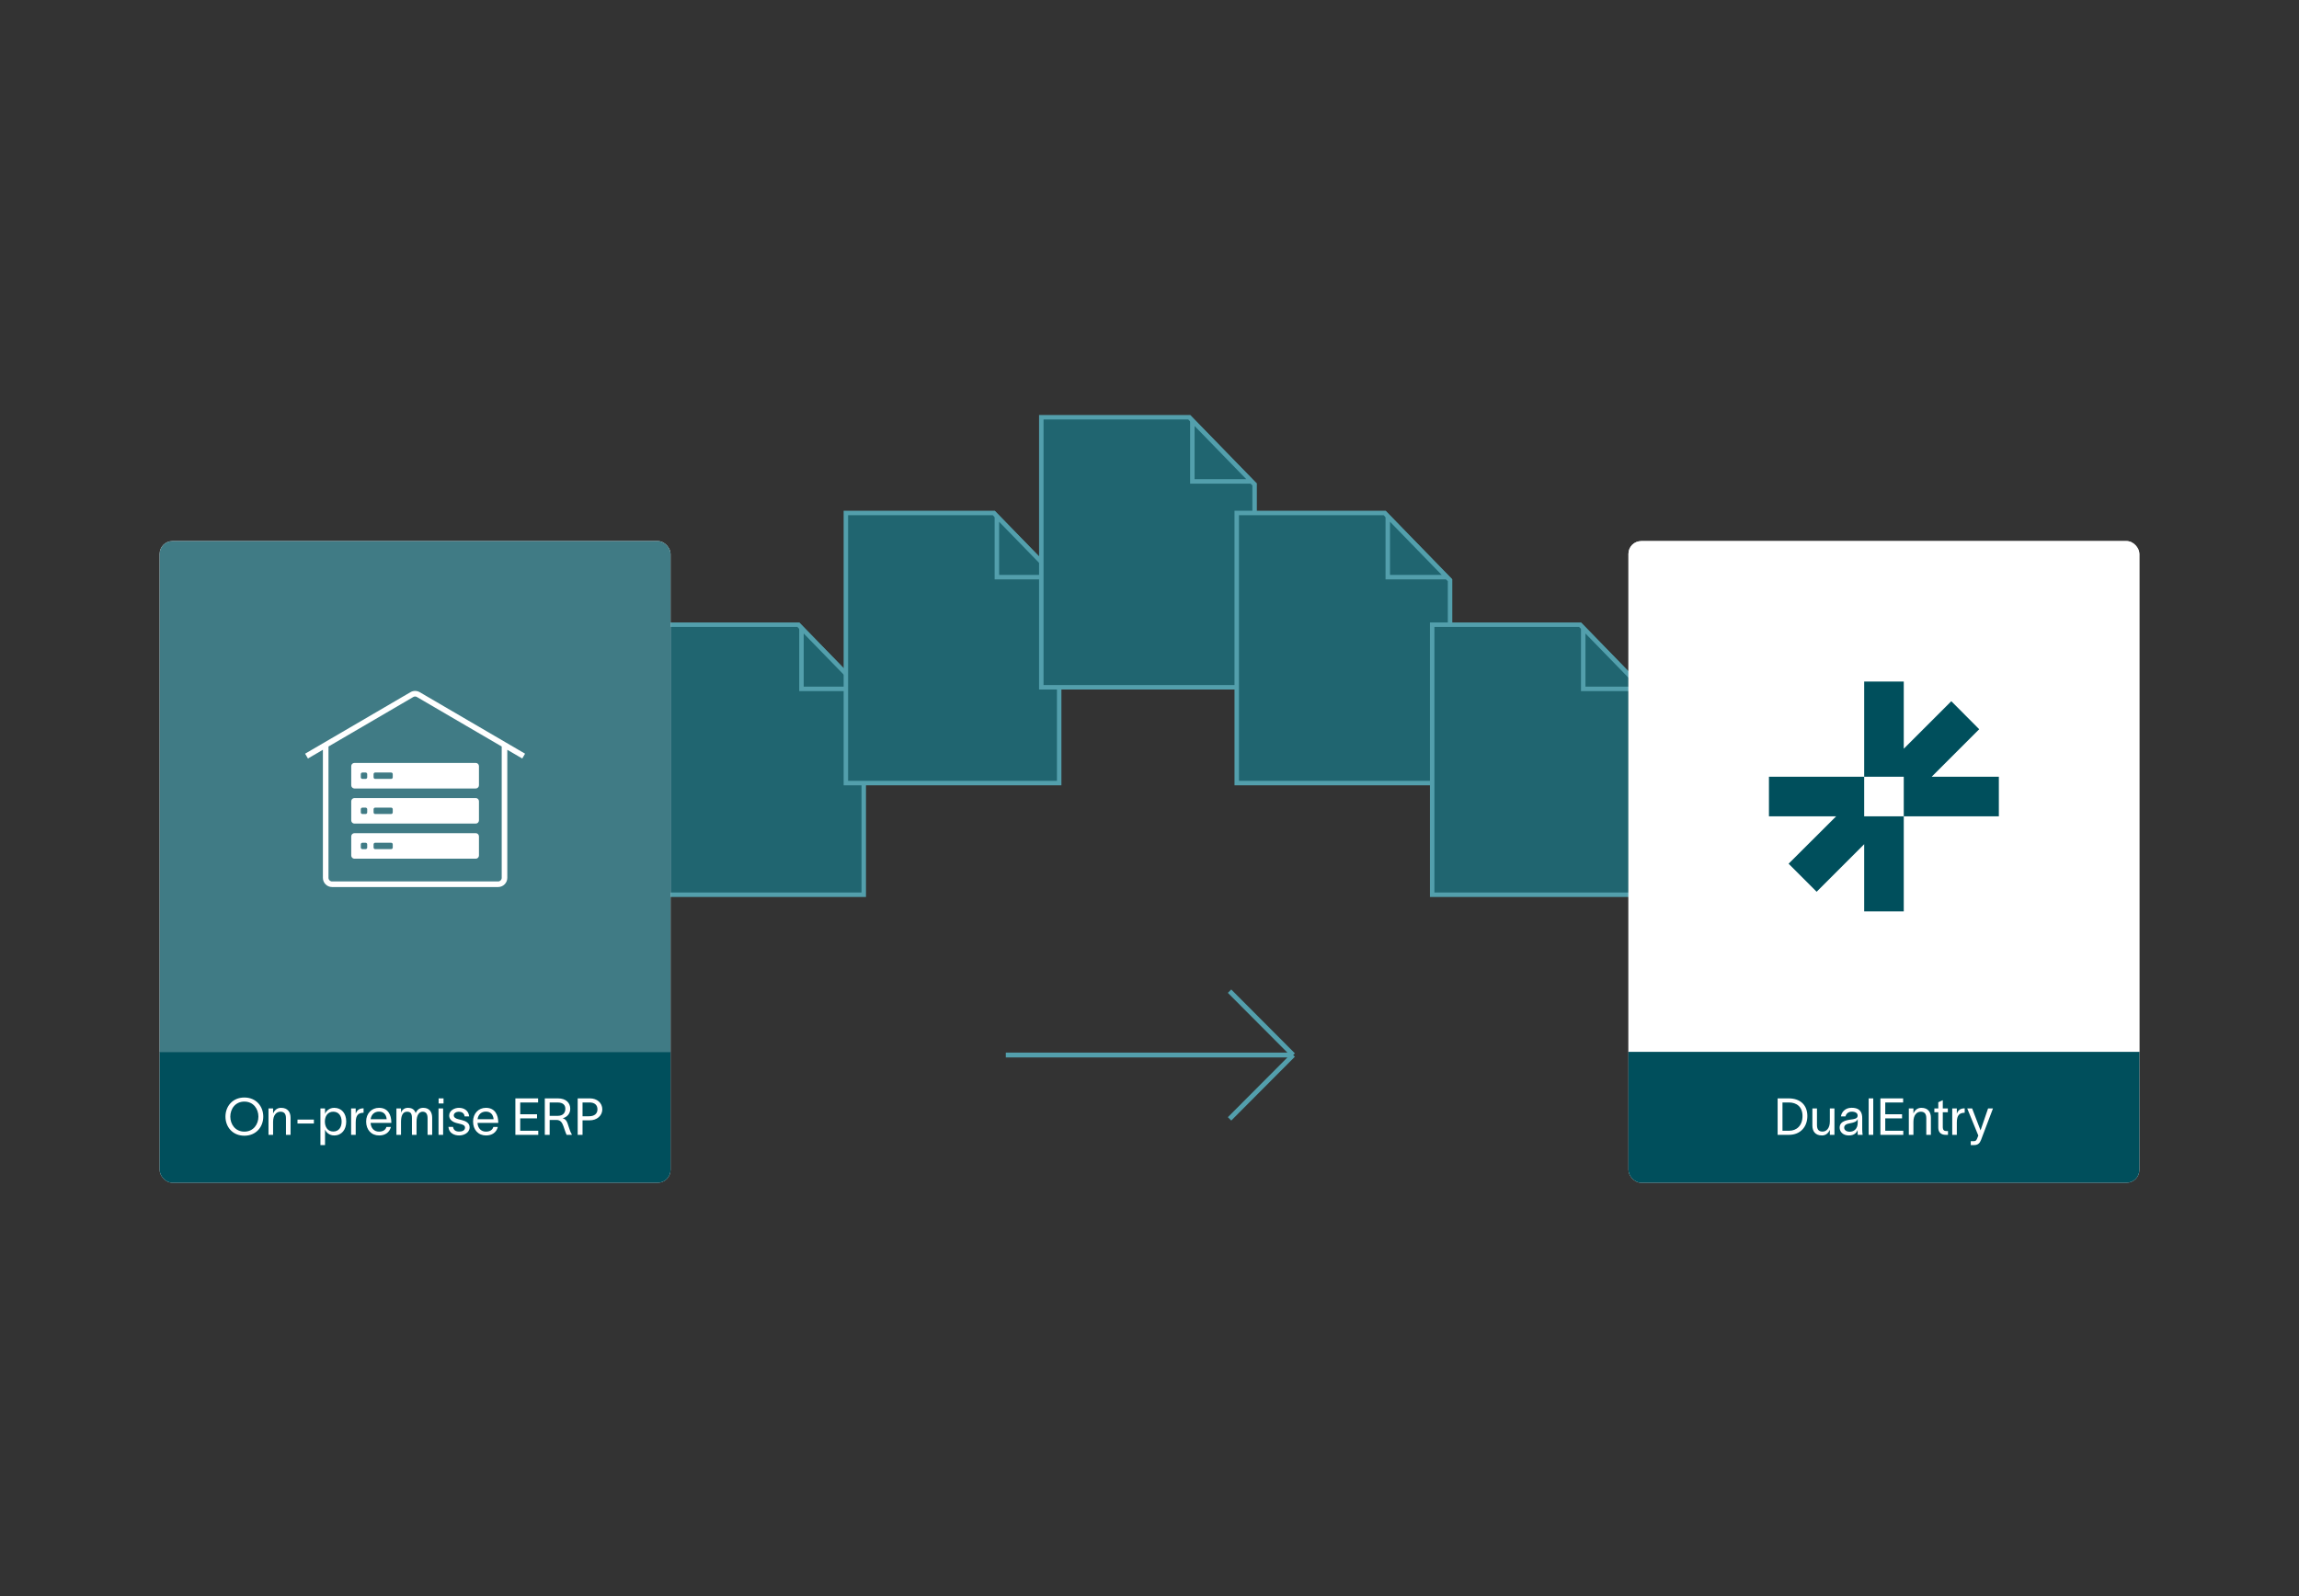 <svg width="720" height="500" viewBox="0 0 720 500" fill="none" xmlns="http://www.w3.org/2000/svg">
<rect x="0" y="0" width="720" height="500" fill="#333333" stroke="none"/>
<path d="M250.005 195.701L270.506 216.784V280.299H203.701V195.701H250.005Z" fill="#206570" stroke="#539FAC" stroke-width="1.402"/>
<path d="M269.546 215.799H251.002V196.727L269.546 215.799Z" fill="#206570" stroke="#539FAC" stroke-width="1.402"/>
<path d="M311.212 160.701L331.713 181.784V245.299H264.908V160.701H311.212Z" fill="#206570" stroke="#539FAC" stroke-width="1.402"/>
<path d="M330.749 180.799H312.205V161.727L330.749 180.799Z" fill="#206570" stroke="#539FAC" stroke-width="1.402"/>
<path d="M372.419 130.701L392.92 151.784V215.299H326.115V130.701H372.419Z" fill="#206570" stroke="#539FAC" stroke-width="1.402"/>
<path d="M391.964 150.799H373.42V131.727L391.964 150.799Z" fill="#206570" stroke="#539FAC" stroke-width="1.402"/>
<path d="M433.626 160.701L454.127 181.784V245.299H387.322V160.701H433.626Z" fill="#206570" stroke="#539FAC" stroke-width="1.402"/>
<path d="M453.167 180.799H434.623V161.727L453.167 180.799Z" fill="#206570" stroke="#539FAC" stroke-width="1.402"/>
<path d="M494.833 195.701L515.334 216.784V280.299H448.529V195.701H494.833Z" fill="#206570" stroke="#539FAC" stroke-width="1.402"/>
<path d="M514.374 215.799H495.83V196.727L514.374 215.799Z" fill="#206570" stroke="#539FAC" stroke-width="1.402"/>
<g clip-path="url(#clip0_10991_64386)">
<rect width="160" height="160" transform="translate(50 169.504)" fill="white"/>
<rect width="160" height="160" transform="translate(50 169.504)" fill="#407B85"/>
<path d="M128.55 216.834C129.446 216.311 130.554 216.311 131.45 216.834L164.441 236.103L164 236.857L163.559 237.613L158.875 234.877V275C158.875 276.588 157.588 277.875 156 277.875H104C102.412 277.875 101.125 276.588 101.125 275V234.877L96.441 237.613L96 236.857L95.559 236.103L128.55 216.834ZM130.567 218.345C130.217 218.14 129.783 218.14 129.433 218.345L102.875 233.855V275C102.875 275.621 103.379 276.125 104 276.125H156C156.621 276.125 157.125 275.621 157.125 275V233.855L130.567 218.345ZM149 261C149.552 261 150 261.448 150 262V268C150 268.552 149.552 269 149 269H111C110.448 269 110 268.552 110 268V262C110 261.448 110.448 261 111 261H149ZM113.5 264C113.224 264 113 264.224 113 264.5V265.5C113 265.776 113.224 266 113.5 266H114.5C114.776 266 115 265.776 115 265.5V264.5C115 264.224 114.776 264 114.5 264H113.5ZM117.5 264C117.224 264 117 264.224 117 264.5V265.5C117 265.776 117.224 266 117.5 266H122.5C122.776 266 123 265.776 123 265.5V264.5C123 264.224 122.776 264 122.5 264H117.5ZM149 250C149.552 250 150 250.448 150 251V257C150 257.552 149.552 258 149 258H111C110.448 258 110 257.552 110 257V251C110 250.448 110.448 250 111 250H149ZM113.5 253C113.224 253 113 253.224 113 253.5V254.5C113 254.776 113.224 255 113.5 255H114.5C114.776 255 115 254.776 115 254.5V253.5C115 253.224 114.776 253 114.5 253H113.5ZM117.5 253C117.224 253 117 253.224 117 253.5V254.5C117 254.776 117.224 255 117.5 255H122.5C122.776 255 123 254.776 123 254.5V253.5C123 253.224 122.776 253 122.5 253H117.5ZM149 239C149.552 239 150 239.448 150 240V246C150 246.552 149.552 247 149 247H111C110.448 247 110 246.552 110 246V240C110 239.448 110.448 239 111 239H149ZM113.5 242C113.224 242 113 242.224 113 242.5V243.5C113 243.776 113.224 244 113.5 244H114.5C114.776 244 115 243.776 115 243.5V242.5C115 242.224 114.776 242 114.5 242H113.5ZM117.5 242C117.224 242 117 242.224 117 242.5V243.5C117 243.776 117.224 244 117.5 244H122.5C122.776 244 123 243.776 123 243.5V242.5C123 242.224 122.776 242 122.5 242H117.5Z" fill="white"/>
<rect width="160" height="41" transform="translate(50 329.504)" fill="#F0F5F6"/>
<rect width="160" height="41" transform="translate(50 329.504)" fill="#004F5C"/>
<path d="M76.528 343.808C80.224 343.808 82.448 346.576 82.448 349.792C82.448 353.008 80.224 355.776 76.528 355.776C72.832 355.776 70.608 353.008 70.608 349.792C70.608 346.576 72.832 343.808 76.528 343.808ZM72.128 349.792C72.128 352.192 73.68 354.496 76.528 354.496C79.376 354.496 80.928 352.192 80.928 349.792C80.928 347.392 79.376 345.088 76.528 345.088C73.68 345.088 72.128 347.392 72.128 349.792ZM84.087 355.504V347.232H85.526V348.784C85.959 347.84 86.727 347.04 88.007 347.04C90.183 347.04 90.999 348.464 90.999 350.144V355.504H89.558V350.288C89.558 348.832 88.934 348.256 87.814 348.256C86.599 348.256 85.526 349.28 85.526 351.44V355.504H84.087ZM93.169 350.736H98.305V351.952H93.169V350.736ZM104.656 347.04C106.992 347.04 108.432 348.784 108.432 351.344C108.432 353.904 106.992 355.696 104.656 355.696C103.152 355.696 102.112 354.704 101.808 353.856H101.792V358.704H100.352V347.232H101.792V348.912H101.808C102.112 348.048 103.152 347.04 104.656 347.04ZM101.744 351.344C101.744 352.976 102.576 354.464 104.368 354.464C106.112 354.464 106.992 353.136 106.992 351.344C106.992 349.552 106.064 348.256 104.368 348.256C102.576 348.256 101.744 349.728 101.744 351.344ZM111.402 347.232V348.896C111.818 347.68 112.618 347.2 113.866 347.2V348.576C113.802 348.576 113.546 348.592 113.338 348.624C112.378 348.768 111.402 349.2 111.402 351.6V355.504H109.962V347.232H111.402ZM122.428 353.04C121.964 354.8 120.572 355.696 118.732 355.696C116.284 355.696 114.668 353.92 114.668 351.328C114.668 348.832 116.364 347.04 118.7 347.04C121.612 347.04 122.524 349.376 122.556 351.504V351.76H116.06C116.172 353.488 117.228 354.496 118.7 354.496C119.804 354.496 120.732 354.064 121.02 353.04H122.428ZM116.076 350.608H121.1C120.972 349.168 120.172 348.224 118.7 348.224C117.212 348.224 116.268 349.184 116.076 350.608ZM124.149 355.504V347.232H125.589V348.64C125.749 347.888 126.565 347.04 127.685 347.04C129.029 347.04 129.797 347.552 130.181 348.688C130.693 347.568 131.445 347.04 132.549 347.04C134.565 347.04 135.349 348.464 135.349 350.144V355.504H133.909V350.288C133.909 348.832 133.317 348.256 132.357 348.256C131.301 348.256 130.453 349.28 130.453 351.44V355.504H129.013V350.288C129.013 348.832 128.613 348.256 127.493 348.256C126.021 348.256 125.589 349.712 125.589 351.44V355.504H124.149ZM138.905 345.68H137.368V344.08H138.905V345.68ZM137.337 355.504V347.232H138.777V355.504H137.337ZM145.506 349.728C145.41 348.656 144.514 348.256 143.682 348.256C142.898 348.256 142.114 348.704 142.114 349.408C142.114 350.048 142.754 350.416 143.474 350.592L144.562 350.864C145.81 351.168 147.074 351.76 147.074 353.136C147.074 354.896 145.234 355.696 143.794 355.696C142.402 355.696 140.578 355.056 140.434 353.008H141.874C142.066 354.064 142.722 354.48 143.842 354.48C144.658 354.48 145.634 354.192 145.634 353.232C145.634 352.528 144.946 352.288 144.162 352.096L143.01 351.808C141.778 351.504 140.674 350.752 140.674 349.472C140.674 347.92 142.274 347.04 143.73 347.04C145.346 347.04 146.77 347.904 146.93 349.728H145.506ZM155.913 353.04C155.449 354.8 154.057 355.696 152.217 355.696C149.769 355.696 148.153 353.92 148.153 351.328C148.153 348.832 149.849 347.04 152.185 347.04C155.097 347.04 156.009 349.376 156.041 351.504V351.76H149.545C149.657 353.488 150.713 354.496 152.185 354.496C153.289 354.496 154.217 354.064 154.505 353.04H155.913ZM149.561 350.608H154.585C154.457 349.168 153.657 348.224 152.185 348.224C150.697 348.224 149.753 349.184 149.561 350.608ZM168.524 344.08V345.36H162.924V349.056H168.188V350.336H162.924V354.224H168.572V355.504H161.404V344.08H168.524ZM170.622 355.504V344.08H174.718C177.326 344.08 178.59 345.536 178.59 347.328C178.59 348.96 177.486 350 176.206 350.304C177.31 350.592 177.646 351.456 178.078 352.896C178.398 353.952 178.638 354.592 179.07 355.344V355.504H177.454C177.07 354.72 176.782 353.664 176.446 352.768C176.046 351.696 175.582 350.832 174.206 350.832H172.142V355.504H170.622ZM172.142 349.552H174.654C176.27 349.552 177.054 348.672 177.054 347.328C177.054 346.304 176.494 345.36 174.558 345.36H172.142V349.552ZM184.503 349.68C186.167 349.68 187.111 348.864 187.111 347.52C187.111 346.176 186.263 345.36 184.599 345.36H182.439V349.68H184.503ZM180.919 355.504V344.08H184.759C187.031 344.08 188.631 345.536 188.631 347.52C188.631 349.504 186.935 350.96 184.663 350.96H182.439V355.504H180.919Z" fill="white"/>
</g>
<g clip-path="url(#clip1_10991_64386)">
<rect width="160" height="160" transform="translate(510 169.504)" fill="white"/>
<rect width="160" height="160" transform="translate(510 169.504)" fill="white"/>
<path d="M604.955 243.328L619.846 228.438L611.109 219.658L596.219 234.549V213.504H583.824V243.328H554V255.723H575.045L560.154 270.57L568.934 279.35L583.824 264.459V285.504H596.219V255.723H583.824V243.328H596.219V255.723H626V243.328H604.955Z" fill="#004F5C"/>
<rect width="160" height="41" transform="translate(510 329.504)" fill="#F0F5F6"/>
<rect width="160" height="41" transform="translate(510 329.504)" fill="#004F5C"/>
<path d="M560.156 344.08C563.9 344.08 566.028 346.256 566.028 349.6C566.028 352.944 563.9 355.504 560.252 355.504H556.716V344.08H560.156ZM558.236 354.224H560.3C562.62 354.224 564.508 352.656 564.508 349.6C564.508 346.672 562.62 345.36 560.236 345.36H558.236V354.224ZM567.601 352.592V347.232H569.041V352.448C569.041 353.904 569.665 354.48 570.785 354.48C572.001 354.48 573.073 353.456 573.073 351.296V347.232H574.513V355.504H573.073V353.952C572.641 354.896 571.873 355.696 570.593 355.696C568.417 355.696 567.601 354.272 567.601 352.592ZM576.539 349.728C576.715 348.528 577.723 347.024 579.883 347.024C582.923 347.024 583.211 348.992 583.211 350.272V353.824C583.211 354.448 583.275 355.104 583.339 355.504H581.803C581.771 355.104 581.771 354.768 581.771 354.304V353.984H581.755C581.563 354.624 580.875 355.696 579.035 355.696C577.051 355.696 576.139 354.432 576.139 353.248C576.139 350.912 579.083 350.832 580.331 350.608C581.419 350.416 581.771 350.112 581.771 349.424C581.771 348.736 581.115 348.24 579.931 348.24C578.923 348.24 578.171 348.832 577.979 349.728H576.539ZM577.563 353.248C577.563 354.032 578.283 354.528 579.291 354.528C580.555 354.528 581.803 353.712 581.803 351.664L581.787 350.512C581.627 351.056 581.275 351.536 579.483 351.856C578.283 352.064 577.563 352.416 577.563 353.248ZM585.227 344.08H586.667V355.504H585.227V344.08ZM596.024 344.08V345.36H590.424V349.056H595.688V350.336H590.424V354.224H596.072V355.504H588.904V344.08H596.024ZM597.805 355.504V347.232H599.245V348.784C599.677 347.84 600.445 347.04 601.725 347.04C603.901 347.04 604.717 348.464 604.717 350.144V355.504H603.277V350.288C603.277 348.832 602.653 348.256 601.533 348.256C600.317 348.256 599.245 349.28 599.245 351.44V355.504H597.805ZM608.44 353.184C608.44 353.92 608.856 354.32 609.496 354.32H610.072V355.504H609.352C607.752 355.504 607.032 354.56 607.032 353.28V348.416H605.8V347.232H607.032V345.296L608.44 344.656V347.232H610.024V348.416H608.44V353.184ZM612.839 347.232V348.896C613.255 347.68 614.055 347.2 615.303 347.2V348.576C615.239 348.576 614.983 348.592 614.775 348.624C613.815 348.768 612.839 349.2 612.839 351.6V355.504H611.399V347.232H612.839ZM617.633 347.232L620.257 354.08H620.273L622.625 347.232H624.161L620.417 357.104C620.049 358.096 619.441 358.704 618.321 358.704H617.201V357.488H618.113C618.913 357.488 619.041 357.04 619.281 356.448L619.569 355.728C618.417 352.896 617.249 350.064 616.097 347.232H617.633Z" fill="white"/>
</g>
<path d="M385.073 310.5L405 330.5M405 330.5L385.073 350.5M405 330.5H315" stroke="#539FAC" stroke-width="1.5"/>
<defs>
<clipPath id="clip0_10991_64386">
<rect x="50" y="169.504" width="160" height="201" rx="4" fill="white"/>
</clipPath>
<clipPath id="clip1_10991_64386">
<rect x="510" y="169.504" width="160" height="201" rx="4" fill="white"/>
</clipPath>
</defs>
</svg>
